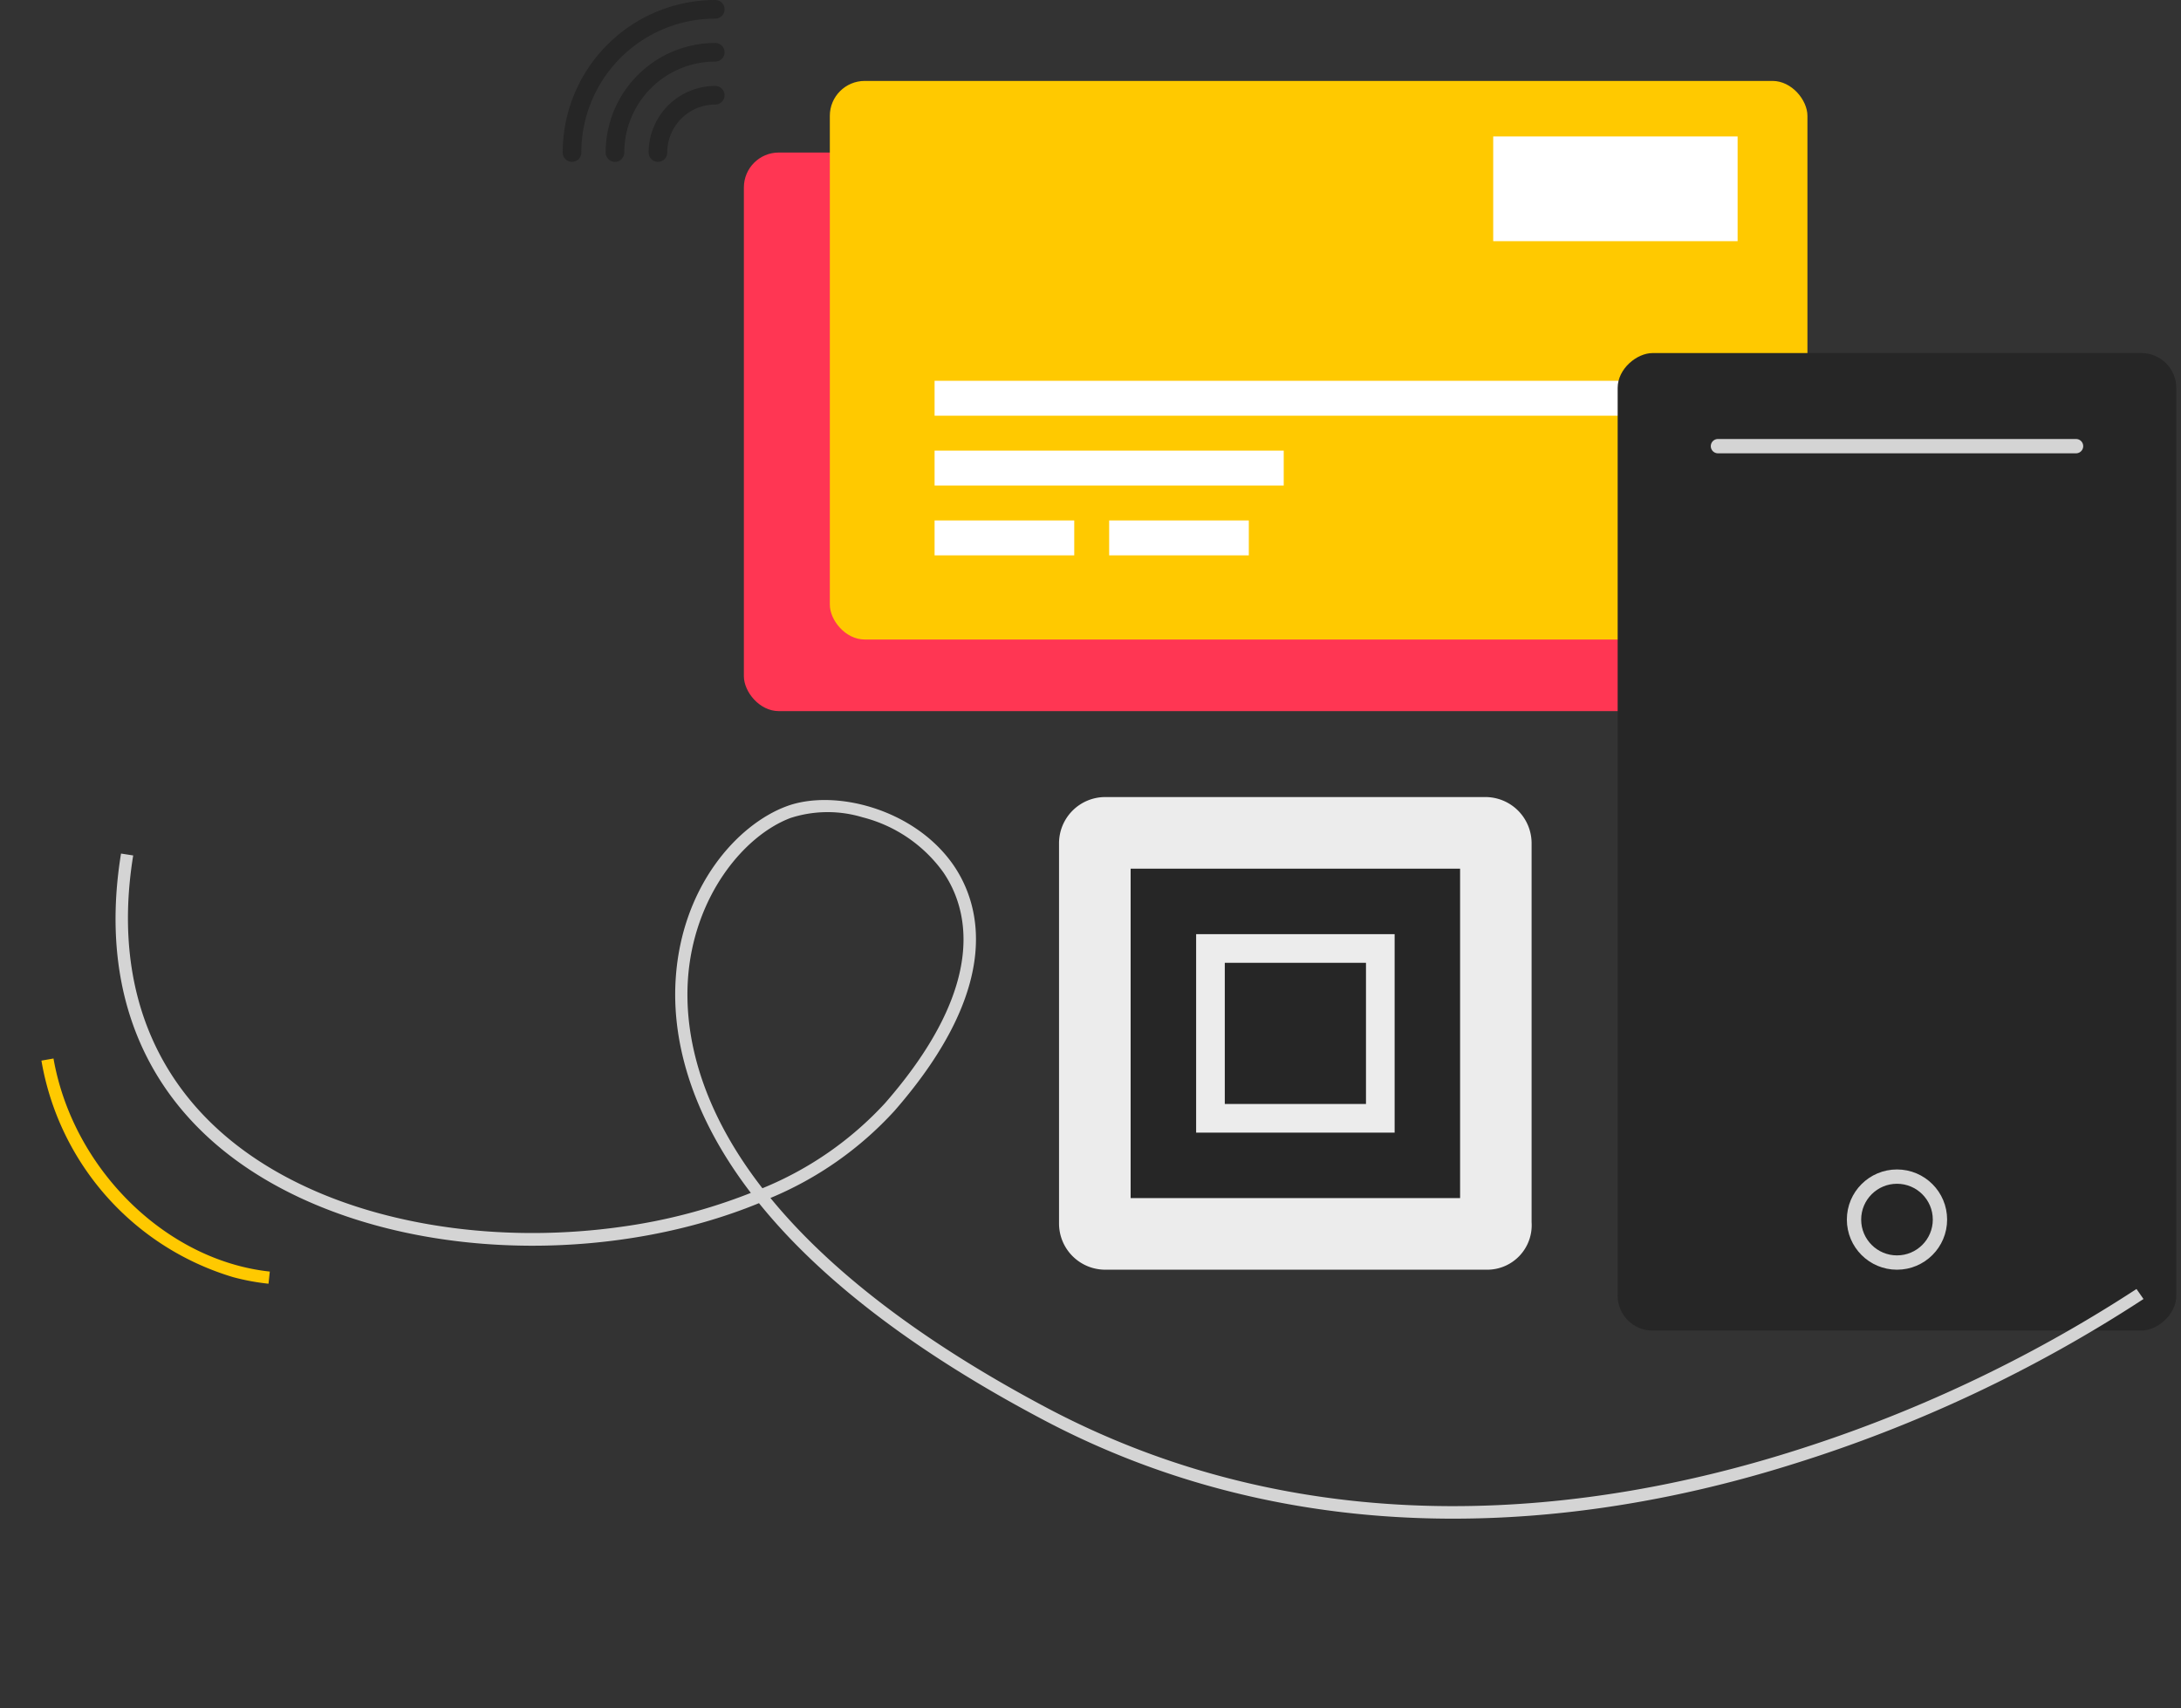 <svg xmlns="http://www.w3.org/2000/svg" width="162.815" height="127.522" viewBox="0 0 162.815 127.522"><rect x="0" y="0" width="162.815" height="127.522" fill="#333333" stroke="none"/><defs><style>.a{fill:#ff3653;}.b{fill:#fff;}.c{fill:#ffc900;}.d,.h{fill:#262626;}.e,.f,.j,.l{fill:none;}.e,.f{stroke:#d4d4d4;stroke-width:1.069px;}.e,.j{stroke-linecap:round;}.g{fill:#ececec;}.h{stroke:#ececec;stroke-width:2.139px;}.i{fill:#d4d4d4;}.j{stroke:#262626;stroke-width:1.39px;}.k{stroke:none;}</style></defs><g transform="translate(-406 -1705.305)"><g transform="translate(0 -146)"><rect class="a" width="72.98" height="41.703" rx="2.606" transform="translate(461.532 1862.693)"/><rect class="b" width="18.245" height="7.819" transform="translate(511.054 1866.837)"/><rect class="b" width="54.735" height="2.606" transform="translate(469.353 1885.082)"/><rect class="b" width="26.064" height="2.606" transform="translate(469.352 1890.295)"/><rect class="b" width="10.426" height="2.606" transform="translate(469.352 1895.508)"/><rect class="b" width="10.426" height="2.606" transform="translate(482.385 1895.508)"/><rect class="c" width="72.98" height="41.703" rx="2.606" transform="translate(467.948 1857.347)"/><rect class="b" width="18.245" height="7.819" transform="translate(517.47 1861.491)"/><rect class="b" width="54.735" height="2.606" transform="translate(475.768 1879.735)"/><rect class="b" width="26.064" height="2.606" transform="translate(475.768 1884.948)"/><rect class="b" width="10.426" height="2.606" transform="translate(475.768 1890.161)"/><rect class="b" width="10.426" height="2.606" transform="translate(488.8 1890.161)"/><rect class="d" width="72.98" height="41.703" rx="2.606" transform="translate(526.761 1950.644) rotate(-90)"/><path class="e" d="M0,0H26.733" transform="translate(534.247 1884.614)"/><g class="f" transform="translate(543.87 1938.614)"><circle class="k" cx="3.743" cy="3.743" r="3.743"/><circle class="l" cx="3.743" cy="3.743" r="3.208"/></g></g><rect class="g" width="10.54" height="10.54" transform="translate(497.431 1776.116)"/><g transform="translate(0 -146)"><path class="g" d="M31.953,35.287H3.439A3.452,3.452,0,0,1,0,31.858V3.429A3.452,3.452,0,0,1,3.439,0h28.4a3.452,3.452,0,0,1,3.439,3.429V31.747A3.32,3.32,0,0,1,31.953,35.287Z" transform="translate(485.058 1910.812)"/><rect class="d" width="24.594" height="24.594" transform="translate(490.404 1916.159)"/><g class="h" transform="translate(497.432 1923.186)"><rect class="k" width="10.54" height="10.54"/><rect class="l" x="-1.069" y="-1.069" width="12.679" height="12.679"/></g></g><g transform="translate(0 -146)"><path class="i" d="M91.348,42.375A62.356,62.356,0,0,1,77.375,40.8c-11.558-2.629-19.358-6.257-24.6-10.072-8.8,6.729-22.03,10.5-33.245,8.515C8.129,37.218,1.2,29.646,0,17.917l.914-.1C2.072,29.1,8.743,36.389,19.687,38.332c7.215,1.286,15.829.1,23.63-3.229a41.64,41.64,0,0,0,8.672-4.957c-6.572-5.043-8.843-10.329-9.572-13.958C41.045,9.4,43.859,3.859,47.045,1.588c3.072-2.2,9.243-2.329,13.172.986,2.572,2.186,6.072,7.529.529,18.872A26.124,26.124,0,0,1,53.5,30.132c5.143,3.686,12.772,7.2,24.058,9.772,22.3,5.057,41.8-3.286,54.246-11.172a103.977,103.977,0,0,0,21.93-18.572l.7.586a104.638,104.638,0,0,1-22.115,18.744C122.421,35.8,108.048,42.375,91.348,42.375ZM52.746.9a9.017,9.017,0,0,0-5.172,1.443c-3.043,2.186-5.486,7.586-4.257,13.686.714,3.514,2.929,8.658,9.415,13.558a25.564,25.564,0,0,0,7.186-8.515c5.272-10.786,2.072-15.772-.3-17.787A10.656,10.656,0,0,0,52.746.9Z" transform="translate(419.697 1897.73) rotate(15.081)"/><path class="c" d="M18.029,12.272A20.459,20.459,0,0,1,0,.386L.829,0c3.543,7.586,12.029,12.372,19.73,11.158l.143.9A16.84,16.84,0,0,1,18.029,12.272Z" transform="translate(409.193 1930.116) rotate(15.081)"/><path class="j" d="M0,4.277A4.277,4.277,0,0,1,4.277,0" transform="translate(455.117 1858.416)"/><path class="j" d="M0,7.485A7.485,7.485,0,0,1,7.485,0" transform="translate(451.909 1855.208)"/><path class="j" d="M0,10.693A10.693,10.693,0,0,1,10.693,0" transform="translate(448.701 1852)"/></g></g></svg>